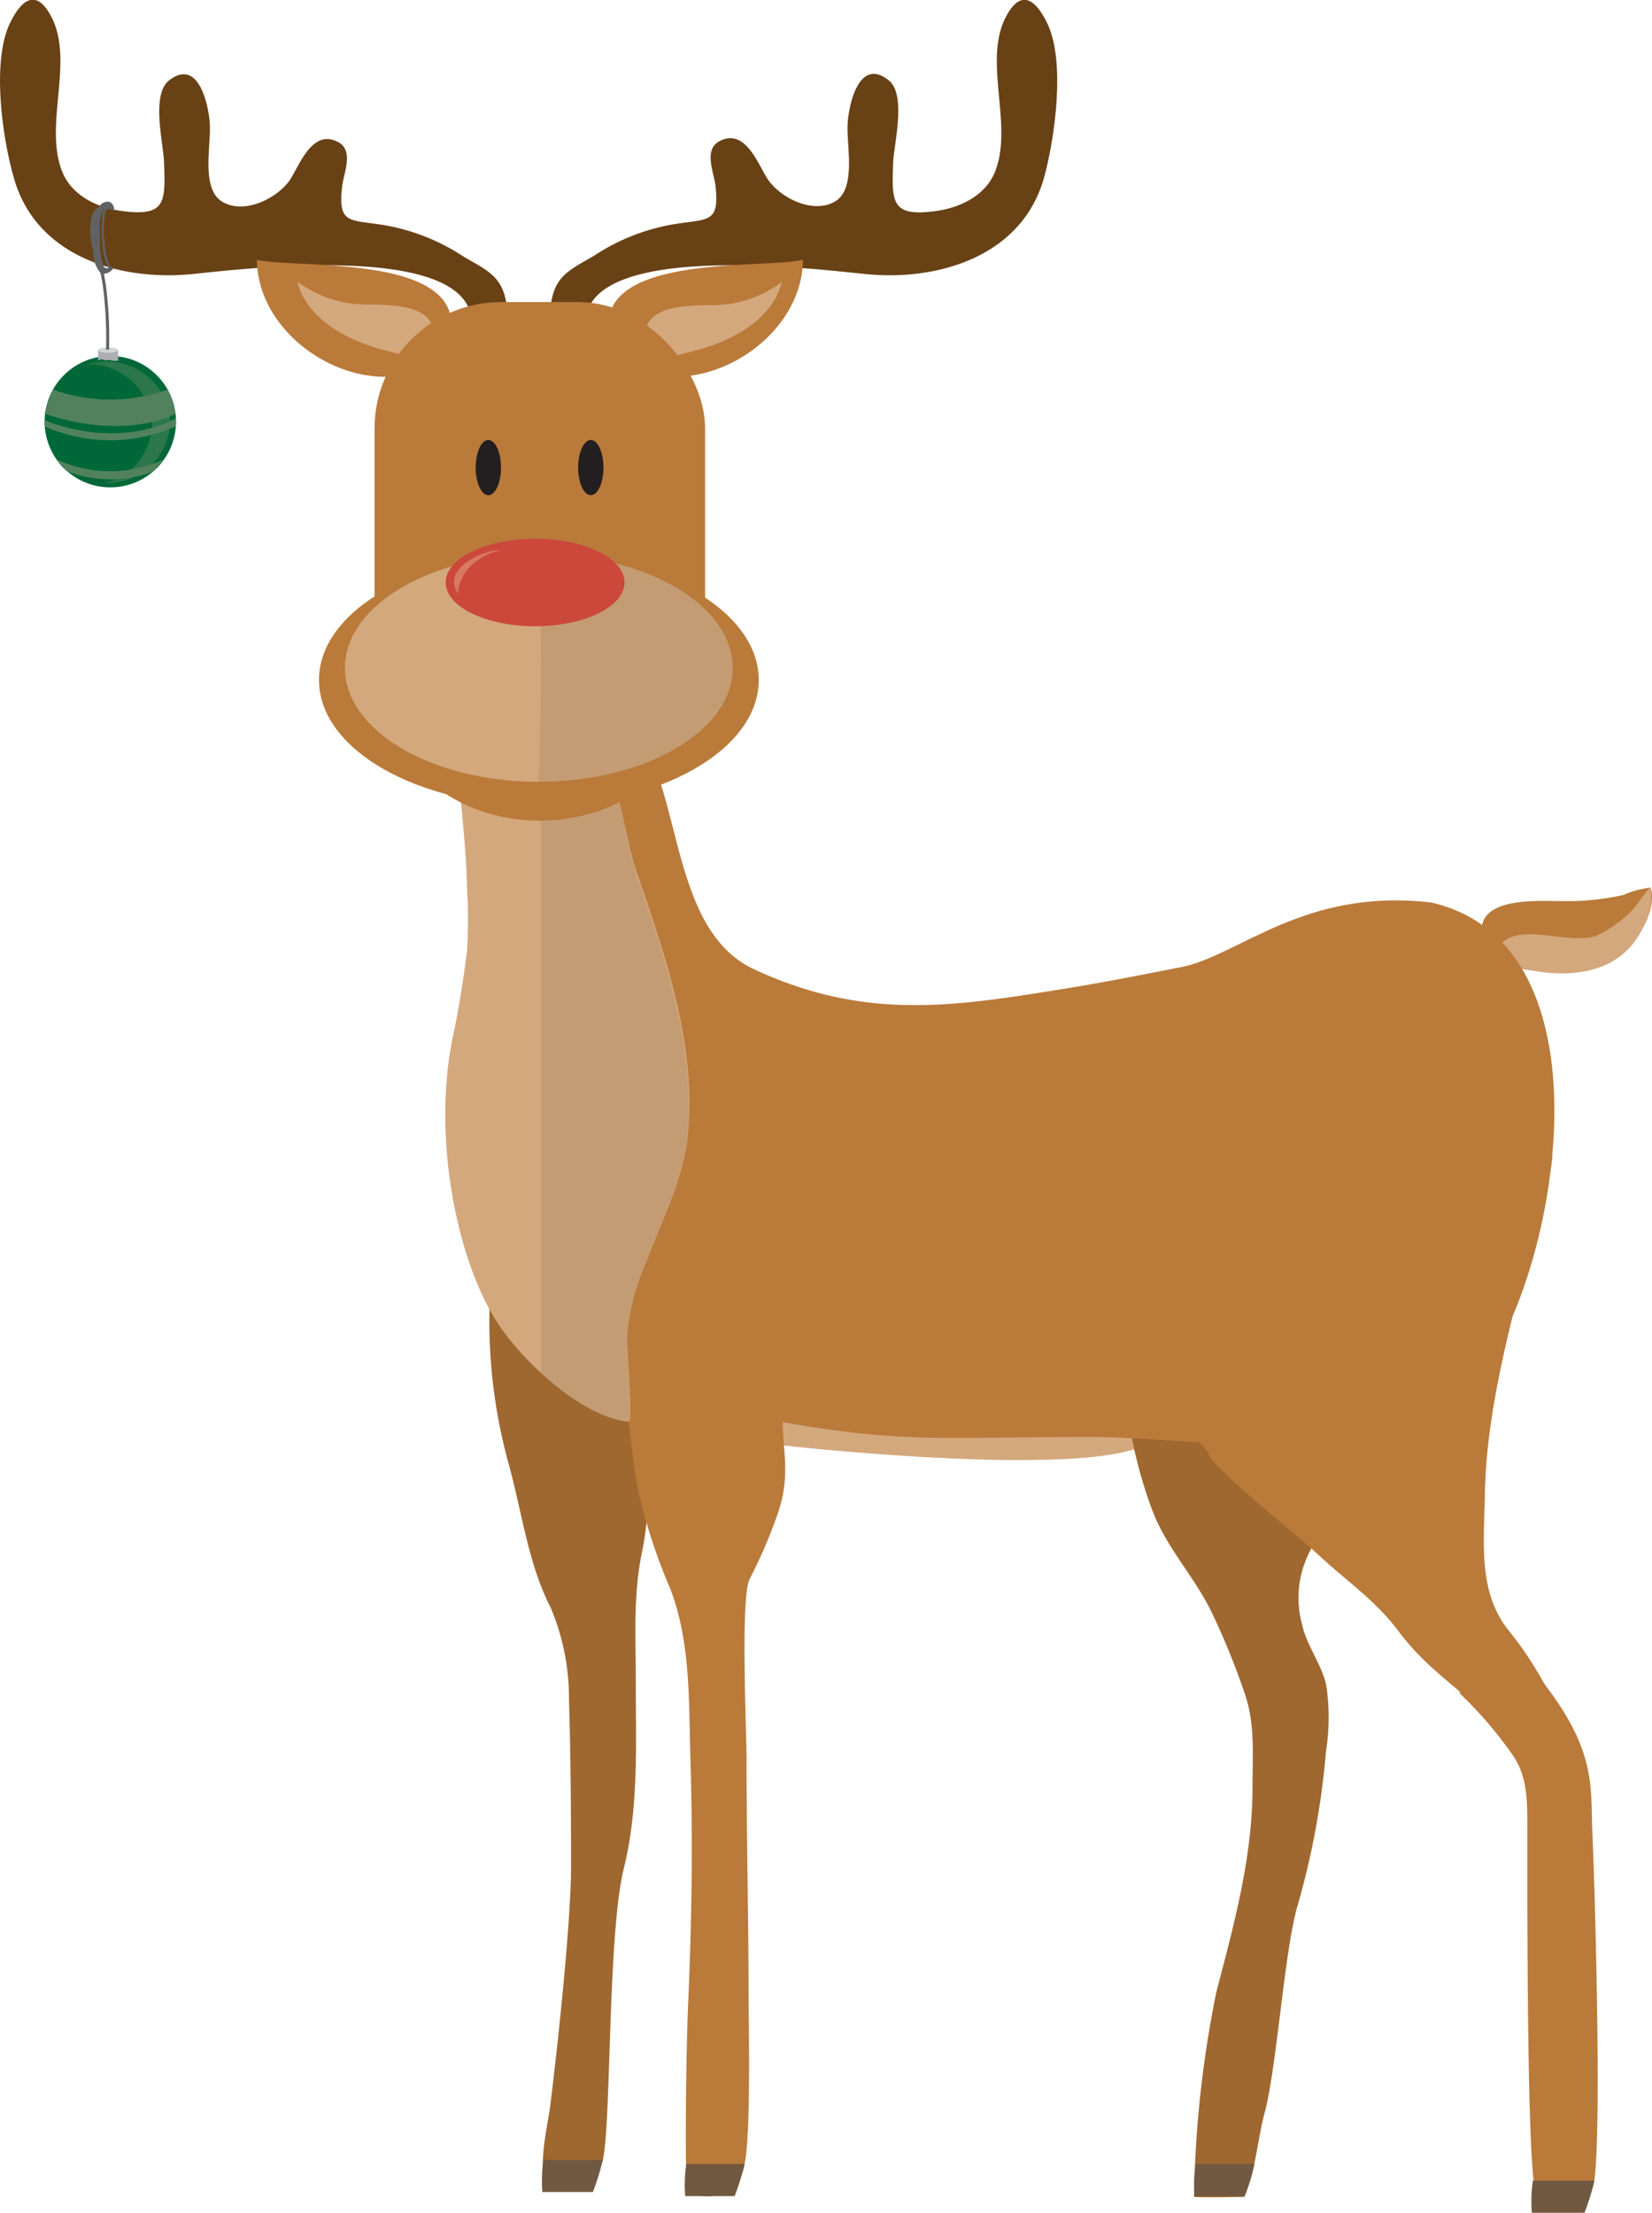 <svg xmlns="http://www.w3.org/2000/svg" viewBox="0 0 137.04 183.56"><defs><style>.cls-1{fill:#006838;}.cls-2,.cls-3{fill:#51825d;}.cls-3{opacity:0.55;}.cls-4{fill:#ba7a3a;}.cls-5{fill:#d4a87d;}.cls-6{fill:#9f6830;}.cls-7{fill:#715941;}.cls-8{fill:#c49c74;}.cls-9{fill:#684115;}.cls-10{fill:#cb483b;}.cls-11{fill:#d87863;}.cls-12{fill:#231f20;}.cls-13{fill:#adafb2;}.cls-14{fill:#d3d5d6;}.cls-15{fill:#616264;}</style></defs><title>Artboard 12</title><g id="Layer_1" data-name="Layer 1"><circle class="cls-1" cx="9.15" cy="34.98" r="5.45"/><path class="cls-2" d="M4.4,32.32a14.06,14.06,0,0,0,9.5,0,7.05,7.05,0,0,1,.66,2s-4,2.3-10.85,0A9.26,9.26,0,0,1,4.4,32.32Z"/><path class="cls-2" d="M3.7,34.85s5.62,2.54,10.88-.13a2.49,2.49,0,0,1,0,.65,13.44,13.44,0,0,1-10.88,0Z"/><path class="cls-2" d="M4.68,38.1a10.56,10.56,0,0,0,8.93,0,7.44,7.44,0,0,0-.88,1,10,10,0,0,1-7.16,0A3.9,3.9,0,0,1,4.68,38.1Z"/><path class="cls-3" d="M14.12,35.08a5.25,5.25,0,0,1-5.44,5H8.61a5.11,5.11,0,0,0,4-4.86,5.24,5.24,0,0,0-5.4-5A5.39,5.39,0,0,1,8.68,30,5.25,5.25,0,0,1,14.12,35.08Z"/><path class="cls-4" d="M122.94,77.62c-.53-3.25,4.58-2.87,6.55-2.87a21.4,21.4,0,0,0,5.18-.51,7.85,7.85,0,0,1,2.25-.61c.48,1.48-.57,3.57-1.56,4.66a8.17,8.17,0,0,1-6.16,2.33c-2.06,0-4.53-.29-6.18-1.69C122.19,78.24,122.1,77.18,122.94,77.62Z"/><path class="cls-5" d="M124.57,78.25c1.7-1.71,5.62.17,7.88-.63a10.17,10.17,0,0,0,2.67-1.85c.74-.65,1.12-1.52,1.79-2.15a4.81,4.81,0,0,1-.56,3.2C133.73,82.66,126,80.36,125.27,80A1.34,1.34,0,0,1,124.57,78.25Z"/><path class="cls-6" d="M40.61,108.37a44.45,44.45,0,0,0,1.5,12.75c1.18,4.18,1.68,8.6,3.58,12.26A19.38,19.38,0,0,1,47.2,141c.14,4.61.17,9.22.17,13.84s-1.13,15.07-1.71,19.71c-.23,1.86-.92,4.4-.5,6.35.23,1.08.29.5,1.57.86,1.44.4,3-1.44,3.27-2.54.72-3.11.4-18.74,1.74-24.19,1.26-5.1,1-10.27,1-15.52,0-3.71-.22-7.07.49-10.63a23.19,23.19,0,0,0,.51-4.76c0-1.83.79-5.27,0-6.91-.49-1-2.48-1.28-3.65-1.93a30,30,0,0,1-4.51-3.14C44.72,111.37,40.65,107.78,40.61,108.37Z"/><path class="cls-5" d="M64.69,119.88s27.07,3.08,31-.46l-31-2.45Z"/><path class="cls-6" d="M93.61,115.8c-.31,2.42,1.31,8.06,2.29,10.24,1.24,2.77,3.38,5.09,4.67,7.83a60,60,0,0,1,2.75,6.81c.8,2.47.58,5,.58,7.57,0,5.84-1.53,11.37-3,17a92.06,92.06,0,0,0-1.85,17c1.08.06,3.08,0,4.16,0,.94-2.1,1.11-4.8,1.7-7,1-3.68,1.64-13.53,2.74-17.21A66,66,0,0,0,110,145.24a17.78,17.78,0,0,0,0-5.54c-.44-1.76-1.63-3.24-2-5a8.35,8.35,0,0,1,.34-5.32c.6-1.51,1.62-2.59,2.34-4,1-1.91.38-2.3-1.06-4-2.12-2.47-5.19-6.07-8.66-5.51C99.67,116,93.25,114.73,93.61,115.8Z"/><path class="cls-4" d="M62.73,80.49c7.91,3.63,14.5,3.24,22.21,2.06,5.42-.83,7.43-1.22,13.07-2.33,4.77-.94,10.18-6.6,20.74-5.35,16.15,3.75,9.8,33.41,3.39,39.74-7.95,7.85-21.7,4.59-31.91,4.59-12.82,0-15.54.67-28.21-1.75-9.46-1.81-15.75-8.62-20.86-17.33-3.42-5.83-1.91-16.33-2.24-23.32-.21-4.45-.81-12.41,1.47-16.26,1.39-2.34,7.56-3.2,10.17-1.86,6.61,3.38,3.92,18.19,12.17,21.81"/><path class="cls-4" d="M94.43,108.67c.34,6.83,6.54,13.75,12.42,17.05,2.85,1.6,6.43,4,9.35,5.32,1.36.62,2.82,1,4.11.07,2-1.45,2.34-5.94,2.9-8.11.33-10.1,5.39-23.76,5.57-27.11,0-.84-2.3,0-2.87-.64-2.09-2.16-11.4-.63-14-.11-5.93,1.23-12.72,3-18,6-1.63.93-3.84,2.29-4.24,4.25C88.87,109.34,91.12,109.17,94.43,108.67Z"/><path class="cls-4" d="M123.19,123c0,4.5-.78,8.87,2,12.31,3,3.69,4.62,7.78,6.56,12.07a4.46,4.46,0,0,1-2.5.71c-1-2.46-5.18-5.21-7.26-7-2.31-2-4.12-3.3-6-5.8s-4.18-4.07-6.29-6c-2.72-2.55-8.33-6.79-9.49-8.66,1.24-.53,9.25,4.47,10.74,4.3A23.19,23.19,0,0,0,115,123.6,22.25,22.25,0,0,1,123.19,123Z"/><path class="cls-4" d="M128,139.55c4.52,5.82,3.92,8.76,4.1,12.66.19,4.12.79,24.61.14,28.75-.46,2.91-4.53,3.61-5,.07-.59-4.54-.54-24.84-.54-29.43,0-2.28,0-4.24-1.21-6a33.61,33.61,0,0,0-4.35-5.08C119.86,136.16,127.38,139.23,128,139.55Z"/><path class="cls-4" d="M51.61,108a109.85,109.85,0,0,0,1.16,14.81,45.34,45.34,0,0,0,2.84,9c1.73,4.54,1.52,9.56,1.67,14.42.21,6.74.09,13.6-.21,20.32-.13,3-.27,12.1-.1,15.11a3.08,3.08,0,0,0,4.8-2.17c.54-2.48.33-12.34.33-13.47,0-6.83-.17-13.2-.17-20,0-2.31-.51-13.42.24-15a40.57,40.57,0,0,0,2.4-5.62c1.28-3.84-.1-6,.51-10.05.23-1.54.57-3.23-.32-4.35s-4.91-2.59-6.38-3.14-4.45-1.7-5.56-.21C52.39,108.18,51.59,107.53,51.61,108Z"/><path class="cls-5" d="M37,58c.84,2.29,1.81,12.76,1.82,15.62a42.75,42.75,0,0,1,0,5.29c-.29,2.29-.67,4.76-1.17,7.08-1.77,8.28.26,18.87,4,24.17,1.88,2.68,6.71,7.42,10.59,7.74.19-1.43-.28-5.9-.21-7.36a18.67,18.67,0,0,1,1.62-5.95c1.3-3.5,3-6.64,3.4-10.34.77-7.35-1.76-14.73-4.18-21.75C51.64,69.26,51,60.29,47,59.21,44,58.37,39.34,59,37,58Z"/><path class="cls-7" d="M99.18,179.51a12.22,12.22,0,0,0-.09,2.67h4.16a18.57,18.57,0,0,0,.82-2.67Z"/><path class="cls-7" d="M56.93,179.51a12.22,12.22,0,0,0-.09,2.67h4.1a18.57,18.57,0,0,0,.82-2.67Z"/><path class="cls-7" d="M45.08,179.17a12.22,12.22,0,0,0-.09,2.67h4.19a18.57,18.57,0,0,0,.82-2.67Z"/><path class="cls-8" d="M57,94.29c-.38,3.7-2.09,6.84-3.39,10.34a18.61,18.61,0,0,0-1.62,5.95c-.06,1.46.4,5.93.21,7.36-2.37-.2-5.09-2-7.27-4a23.57,23.57,0,0,1-3.31-3.68c-3.71-5.3-5.74-15.89-4-24.17.5-2.32.88-4.8,1.17-7.08a42.45,42.45,0,0,0,0-5.29c0-2.86-1-13.33-1.81-15.62,1.87.74,5.12.51,7.92.79a13.75,13.75,0,0,1,2.15.37c4,1.08,4.61,10.05,5.74,13.33C55.19,79.56,57.72,86.94,57,94.29Z"/><path class="cls-5" d="M44.88,58v55.84a23.57,23.57,0,0,1-3.31-3.68c-3.71-5.3-5.74-15.89-4-24.17.5-2.32.88-4.8,1.17-7.08a42.45,42.45,0,0,0,0-5.29c0-2.86-1-13.33-1.81-15.62Z"/><path class="cls-9" d="M39.12,26.6C38.73,20,20,22.33,16,22.73c-6.07.62-13.13-1.46-14.9-8.15C.18,11.3-.67,5.16.79,2c.94-2,2.19-3,3.43-.68,2,3.7-.62,9,.94,12.92.81,2,2.91,3,5,3.27,3.59.47,3.57-.74,3.45-4C13.58,12,12.51,7.91,14,6.69c2.52-2,3.35,2.2,3.41,3.7.08,1.8-.74,5.34,1.07,6.37S22.92,16.48,24,15c.79-1.12,1.85-4.4,4.06-3.21,1.34.72.42,2.63.31,3.75-.31,3,.54,2.68,3.34,3.11a17.24,17.24,0,0,1,6.72,2.62c2,1.18,3.26,1.65,3.59,4,.27,2-.12,3.67-2.42,3C39.34,27.4,39,26.62,39.12,26.6Z"/><path class="cls-9" d="M48.58,26.6C49,20,67.75,22.33,71.75,22.73c6.07.62,13.13-1.46,14.9-8.15.87-3.28,1.72-9.42.26-12.57-.94-2-2.19-3-3.43-.68-2,3.7.62,9-.94,12.92-.81,2-2.91,3-5,3.27-3.59.47-3.57-.74-3.45-4,.06-1.59,1.13-5.64-.37-6.86-2.52-2-3.35,2.2-3.41,3.7-.08,1.8.74,5.34-1.07,6.37s-4.43-.28-5.51-1.8c-.79-1.12-1.85-4.4-4.06-3.21-1.34.72-.42,2.63-.31,3.75.31,3-.54,2.68-3.34,3.11a17.24,17.24,0,0,0-6.72,2.62c-2,1.18-3.26,1.65-3.59,4-.27,2,.12,3.67,2.42,3C48.36,27.4,48.74,26.62,48.58,26.6Z"/><path class="cls-4" d="M50.51,27.56c-.9-6.5,12.57-5.25,16.1-6-.06,5.23-5.24,9.52-10.32,9.69-1.44,0-4,.4-5-.86A7,7,0,0,1,50.51,27.56Z"/><path class="cls-4" d="M37.41,27.56c.9-6.5-12.57-5.25-16.1-6,.06,5.23,5.24,9.52,10.32,9.69,1.44,0,4,.4,5-.86A7,7,0,0,0,37.41,27.56Z"/><path class="cls-5" d="M53.51,27.69c.16-2.38,3.5-2.32,5.24-2.38a9.64,9.64,0,0,0,6.1-1.91c-.82,3.27-4.45,5-7.25,5.7-.76.2-2.71.82-3.53.41S53.51,28.14,53.51,27.69Z"/><path class="cls-5" d="M36,27.64c-.16-2.38-3.5-2.32-5.24-2.38a9.64,9.64,0,0,1-6.1-1.91c.82,3.27,4.45,5,7.25,5.7.76.2,2.71.82,3.53.41S36,28.09,36,27.64Z"/><rect class="cls-4" x="31.07" y="25.06" width="27.42" height="37.75" rx="10.49" ry="10.49"/><ellipse class="cls-4" cx="44.7" cy="56.41" rx="18.24" ry="10.44"/><ellipse class="cls-4" cx="44.78" cy="57.64" rx="12.65" ry="10.44"/><ellipse class="cls-8" cx="44.7" cy="55.41" rx="16.08" ry="9.44"/><path class="cls-5" d="M44.7,64.85c-8.88,0-16.08-4.23-16.08-9.44S35.82,46,44.7,46C45,51.93,44.8,60.83,44.7,64.85Z"/><ellipse class="cls-10" cx="44.39" cy="48.32" rx="7.42" ry="3.63"/><path class="cls-11" d="M38,49.25c-1.44-2,2-3.66,3.54-3.6-1.58.32-3.44,1.56-3.54,3.6C37.9,49.15,38,49.19,38,49.25Z"/><ellipse class="cls-12" cx="40.51" cy="38.79" rx="1.05" ry="2.29"/><ellipse class="cls-12" cx="49.01" cy="38.79" rx="1.05" ry="2.29"/><path class="cls-13" d="M8.14,29v.9l.27-.1.4.1L9,29.85l.4.08H9.8V29A1.94,1.94,0,0,1,8.14,29Z"/><ellipse class="cls-14" cx="8.97" cy="29.04" rx="0.83" ry="0.22"/><path class="cls-15" d="M9.1,16.75a.81.81,0,0,0-.82.31s0,.07-.06.1A1.23,1.23,0,0,0,7.6,18a5.63,5.63,0,0,0,.13,2.77,2.72,2.72,0,0,0,.61,1.88c.08.38.14.76.2,1.13a33.53,33.53,0,0,1,.26,5.1V29h.25v-.14a33.61,33.61,0,0,0-.26-5.14c-.05-.33-.11-.66-.17-1h0a1.16,1.16,0,0,0,.74-.39.13.13,0,0,0-.17-.18l0,0a.5.5,0,0,0,0-.06l-.06,0a4.75,4.75,0,0,1-.43-1.92,7.23,7.23,0,0,1,0-2.21l0-.12c.05-.29.09-.44.3-.49s.21,0,.22,0a.12.12,0,0,0,.14.09.13.13,0,0,0,.11-.12h0A.72.72,0,0,0,9.1,16.75ZM8,20.71a12.93,12.93,0,0,1,0-1.35V19.2a7.69,7.69,0,0,1,.09-1.05A6.2,6.2,0,0,0,8,19c0,.11,0,.22,0,.33s0,.44,0,.66,0,.58,0,.87Zm-.24-2c0,.08,0,.15,0,.23C7.74,18.91,7.74,18.83,7.75,18.76Zm.75-.9,0,.11a7.46,7.46,0,0,0,0,2.3,4.62,4.62,0,0,0,.48,2h0a.28.28,0,0,1-.26,0,.31.31,0,0,1-.15-.16c0-.13-.07-.26-.12-.39A8.28,8.28,0,0,1,8.29,20c0-.23,0-.45,0-.67s0-.22,0-.33a2.36,2.36,0,0,1,.3-1.57.49.49,0,0,1,.12-.1h0A1,1,0,0,0,8.49,17.86Z"/><path class="cls-7" d="M127.16,180.89a12.22,12.22,0,0,0-.09,2.67h4.37a18.57,18.57,0,0,0,.82-2.67Z"/></g></svg>